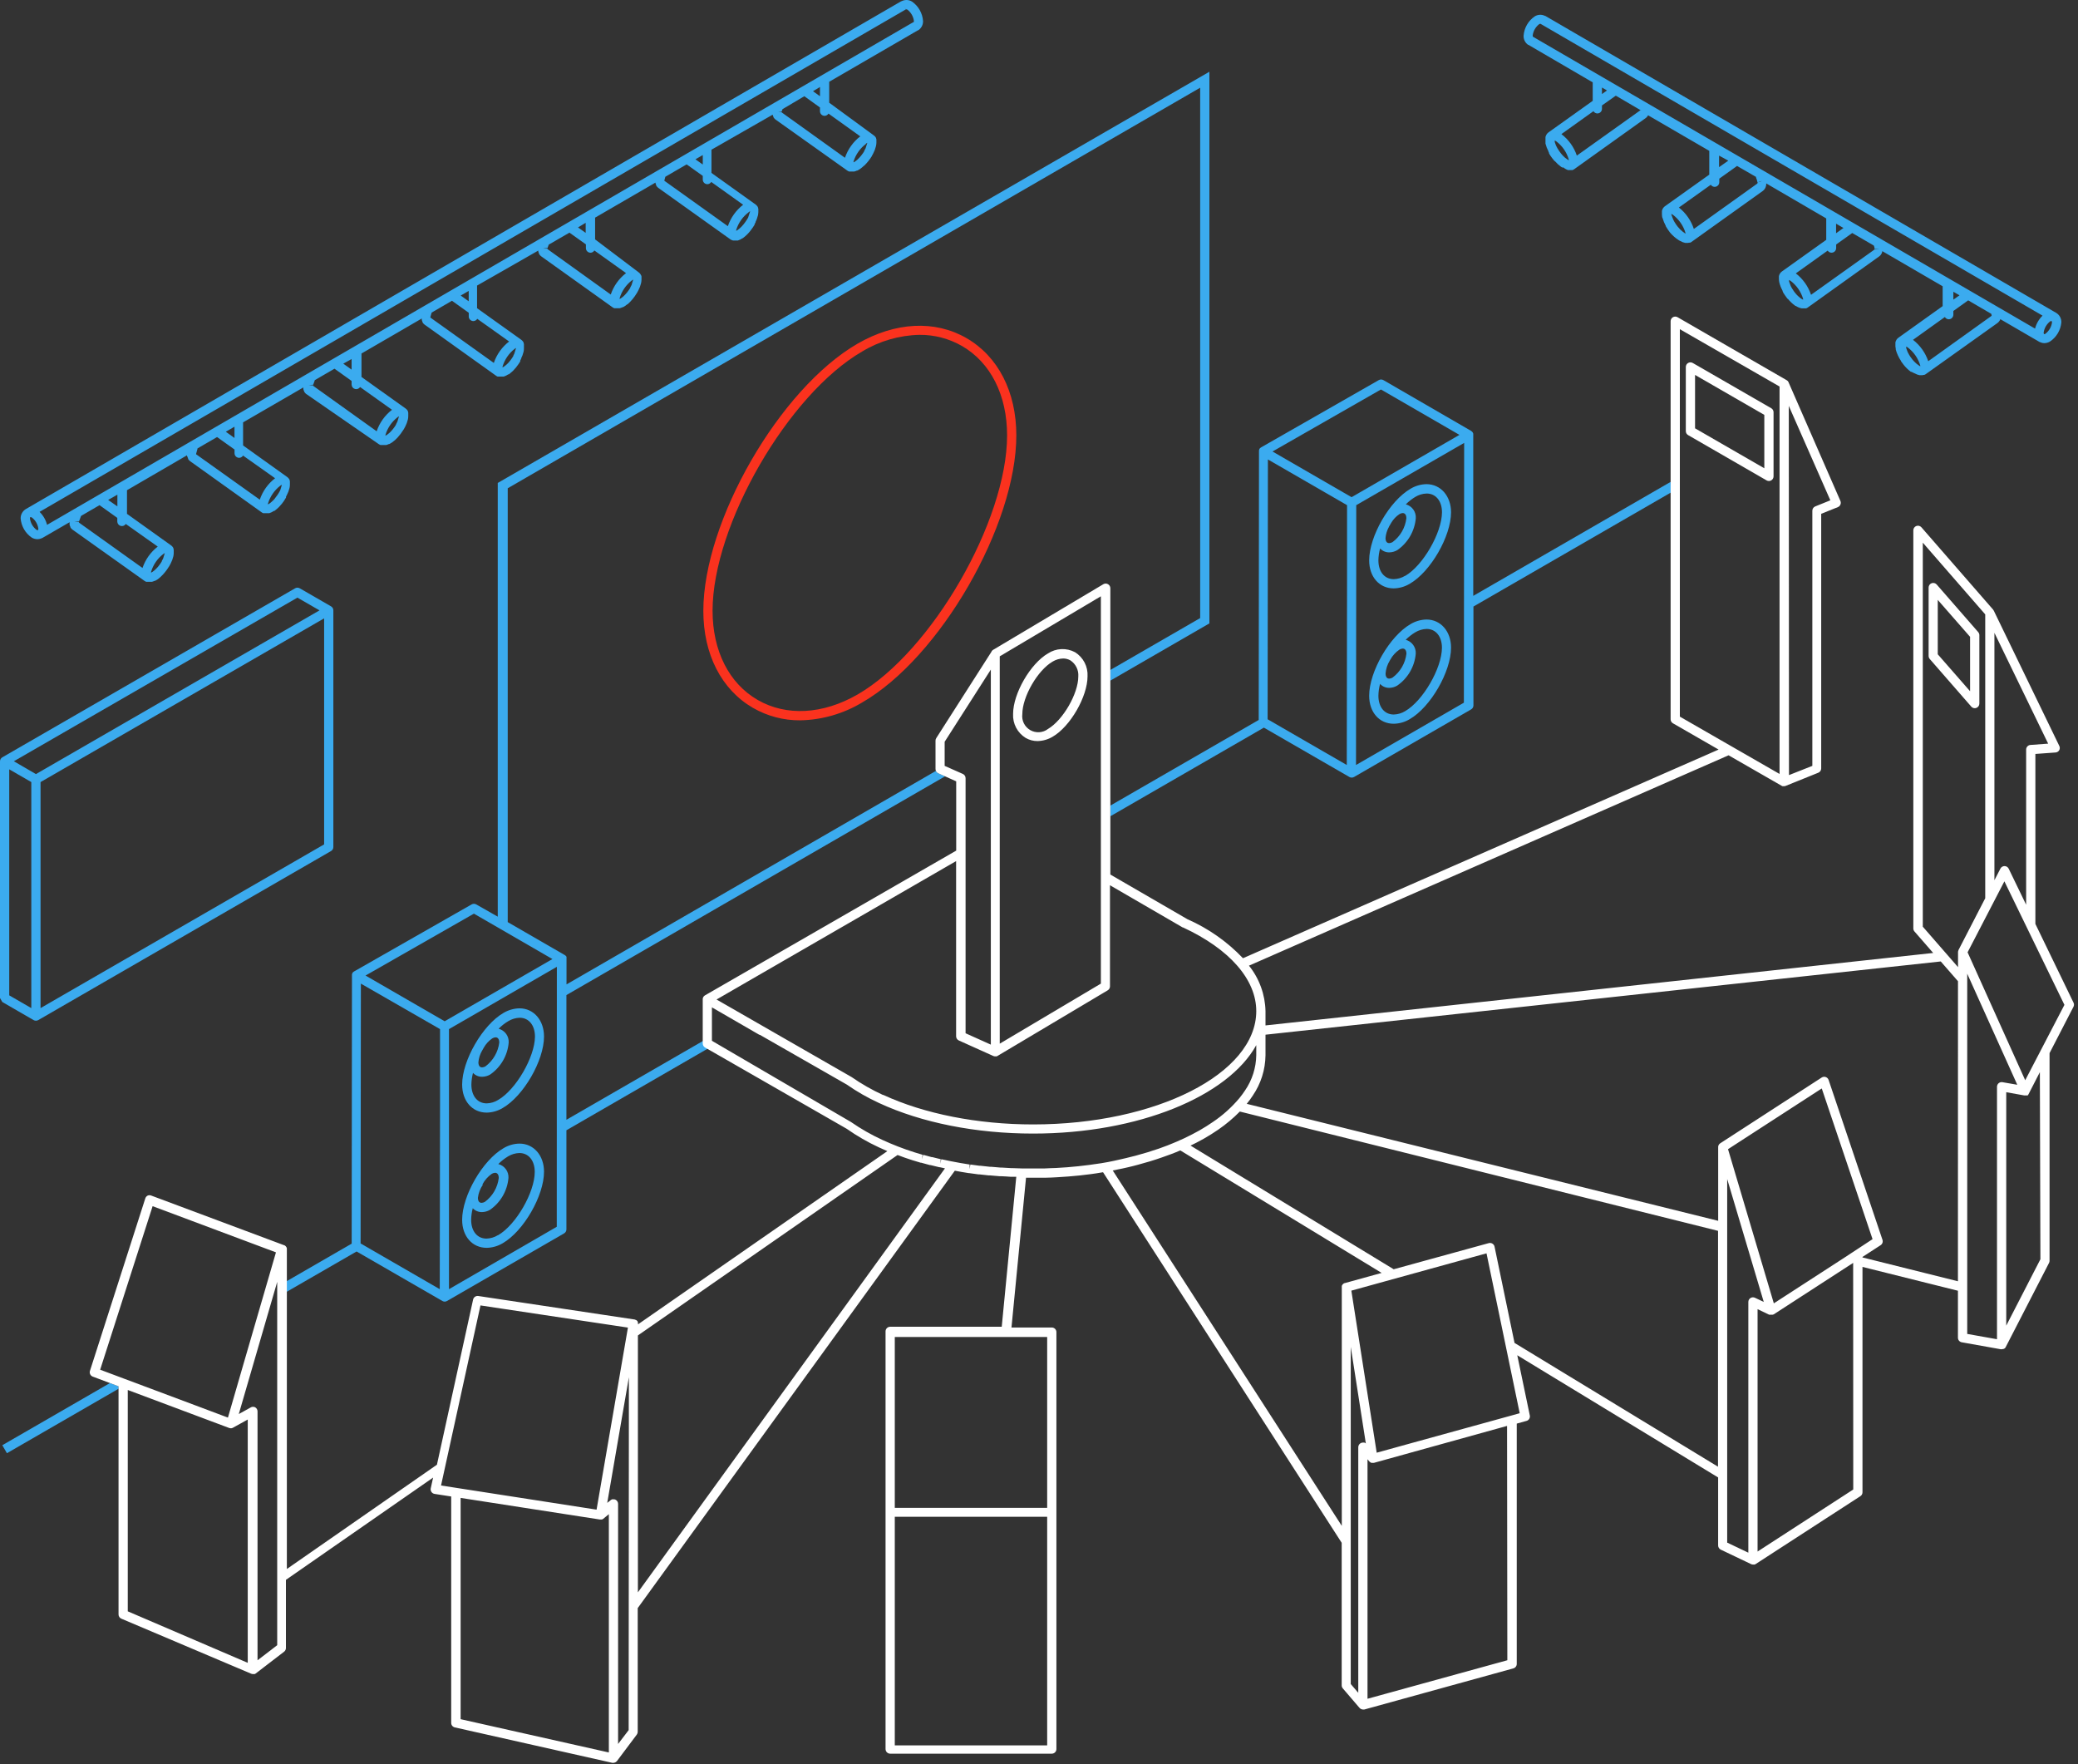 <svg width="450" height="382" viewBox="0 0 450 382" fill="none" xmlns="http://www.w3.org/2000/svg">
<rect x="0" y="0" width="450" height="382" fill="#333333" stroke="none"/>
<path d="M173.27 155.974C169.692 155.998 166.171 155.069 163.07 153.284C156.23 149.334 152.31 141.664 152.31 132.284C152.31 112.814 168.85 84.154 185.71 74.414C193.87 69.704 202.46 69.264 209.3 73.214C216.14 77.164 220.09 84.834 220.09 94.264C220.09 113.744 203.56 142.394 186.71 152.104C182.647 154.55 178.012 155.885 173.27 155.974ZM199.13 72.504C194.749 72.596 190.47 73.837 186.72 76.104C170.66 85.374 154.31 113.714 154.31 132.244C154.31 140.934 157.87 147.974 164.07 151.554C170.27 155.134 178.18 154.714 185.72 150.374C201.72 141.124 218.09 112.814 218.09 94.264C218.09 85.554 214.52 78.494 208.3 74.904C205.508 73.31 202.345 72.482 199.13 72.504Z" fill="#FA321E"/>
<path d="M197.5 0.344C197.162 0.134 196.774 0.015 196.376 0.001C195.977 -0.013 195.582 0.078 195.23 0.264H195.17L5.57 110.244C5.229 110.454 4.949 110.748 4.756 111.099C4.563 111.449 4.464 111.844 4.47 112.244C4.536 113.075 4.787 113.88 5.204 114.602C5.621 115.323 6.193 115.942 6.88 116.414C7.26 116.635 7.691 116.753 8.13 116.754C8.405 116.749 8.677 116.691 8.93 116.584C9.018 116.563 9.102 116.529 9.18 116.484L15.07 113.074C15.065 113.121 15.065 113.168 15.07 113.214C15.065 113.281 15.065 113.348 15.07 113.414V113.634C15.096 113.737 15.129 113.837 15.17 113.934L15.24 114.074C15.242 114.104 15.242 114.134 15.24 114.164L15.32 114.294C15.423 114.445 15.552 114.577 15.7 114.684L31.37 125.834C31.459 125.889 31.553 125.936 31.65 125.974H31.71H31.8H31.99C32.04 125.974 32.08 125.974 32.06 125.974H32.21H32.57H32.77H32.85H32.92C33.109 125.925 33.293 125.858 33.47 125.774H33.56C33.782 125.667 33.996 125.543 34.2 125.404C34.559 125.13 34.894 124.826 35.2 124.494C35.217 124.472 35.238 124.452 35.26 124.434C35.748 123.914 36.18 123.344 36.55 122.734L36.61 122.654L36.69 122.524C36.898 122.165 37.079 121.791 37.23 121.404L37.29 121.274C37.389 121.006 37.472 120.732 37.54 120.454C37.594 120.215 37.62 119.97 37.62 119.724V119.454C37.625 119.408 37.625 119.361 37.62 119.314V119.094C37.625 119.064 37.625 119.034 37.62 119.004C37.604 118.929 37.581 118.855 37.55 118.784V118.684C37.479 118.542 37.388 118.411 37.28 118.294C37.224 118.23 37.16 118.173 37.09 118.124L27.5 111.264V106.144L40.5 98.584C40.5 98.654 40.5 98.724 40.5 98.794L40.57 98.834C40.597 98.936 40.631 99.036 40.67 99.134L40.73 99.264V99.354L40.81 99.494C40.916 99.64 41.044 99.768 41.19 99.874L56.73 110.984C56.815 111.041 56.905 111.088 57 111.124H57.07C57.103 111.13 57.137 111.13 57.17 111.124H57.33H57.42H57.57H57.85H58H58.15H58.31C58.665 111.01 59.002 110.845 59.31 110.634H59.37H59.43L59.5 110.574C59.74 110.394 59.98 110.184 60.22 109.964L60.33 109.864C60.364 109.825 60.401 109.788 60.44 109.754C60.879 109.302 61.274 108.81 61.62 108.284V108.234C61.638 108.197 61.661 108.163 61.69 108.134L61.87 107.854L61.94 107.744V107.644V107.534L62.01 107.404L62.09 107.254L62.16 107.104L62.33 106.724L62.45 106.464C62.549 106.199 62.632 105.929 62.7 105.654C62.753 105.415 62.78 105.17 62.78 104.924V104.644C62.785 104.598 62.785 104.551 62.78 104.504C62.78 104.504 62.78 104.414 62.78 104.374V104.284C62.783 104.261 62.783 104.237 62.78 104.214C62.761 104.133 62.738 104.053 62.71 103.974C62.708 103.948 62.708 103.921 62.71 103.894C62.635 103.749 62.54 103.615 62.43 103.494C62.369 103.428 62.302 103.368 62.23 103.314L52.64 96.454V91.454L65.69 83.894C65.69 83.944 65.69 83.994 65.69 84.044V84.264C65.716 84.367 65.749 84.467 65.79 84.564L65.86 84.704V84.794L65.95 84.924C66.047 85.077 66.172 85.21 66.32 85.314L82.09 96.214C82.18 96.273 82.278 96.32 82.38 96.354H82.44H82.54H82.72C82.72 96.354 82.81 96.354 82.79 96.354H82.96H83.19H83.39H83.57H83.64C83.829 96.305 84.013 96.238 84.19 96.154H84.28C84.504 96.051 84.719 95.927 84.92 95.784C85.335 95.493 85.717 95.157 86.06 94.784L86.13 94.704C86.58 94.21 86.982 93.675 87.33 93.104L87.39 93.024L87.47 92.894C87.681 92.535 87.865 92.161 88.02 91.774L88.08 91.644C88.18 91.376 88.264 91.102 88.33 90.824C88.384 90.585 88.41 90.34 88.41 90.094V89.824C88.41 89.824 88.41 89.724 88.41 89.684V89.464C88.412 89.431 88.412 89.397 88.41 89.364C88.397 89.292 88.377 89.222 88.35 89.154V89.064C88.281 88.918 88.19 88.783 88.08 88.664C88.018 88.599 87.951 88.539 87.88 88.484L78.28 81.624V76.544L91.34 68.964C91.336 68.987 91.336 69.011 91.34 69.034V69.254C91.358 69.357 91.388 69.458 91.43 69.554L91.49 69.684C91.489 69.714 91.489 69.744 91.49 69.774L91.58 69.914C91.68 70.062 91.805 70.191 91.95 70.294L107.49 81.404C107.574 81.461 107.665 81.508 107.76 81.544H107.83C107.863 81.55 107.897 81.55 107.93 81.544H108.09H108.18H108.33H108.62H108.77H108.91H109.08C109.435 81.43 109.772 81.265 110.08 81.054H110.14H110.2L110.28 80.994C110.52 80.809 110.75 80.612 110.97 80.404L111.08 80.304C111.104 80.275 111.131 80.248 111.16 80.224C111.586 79.787 111.971 79.312 112.31 78.804L112.39 78.674L112.46 78.564L112.53 78.464L112.59 78.364L112.66 78.254V78.164C112.662 78.128 112.662 78.091 112.66 78.054L112.73 77.924C112.761 77.876 112.787 77.826 112.81 77.774C112.81 77.774 112.81 77.694 112.88 77.644V77.544C112.911 77.483 112.938 77.419 112.96 77.354L113.13 76.984C113.229 76.719 113.312 76.449 113.38 76.174C113.433 75.934 113.46 75.69 113.46 75.444V74.934C113.46 74.934 113.46 74.834 113.46 74.794C113.46 74.794 113.46 74.704 113.46 74.664V74.574V74.504C113.441 74.423 113.418 74.343 113.39 74.264C113.39 74.264 113.39 74.184 113.39 74.174C113.318 74.027 113.224 73.892 113.11 73.774L112.91 73.594L103.31 66.734V61.834L116.57 54.254V54.444C116.588 54.547 116.618 54.648 116.66 54.744L116.73 54.884C116.732 54.914 116.732 54.944 116.73 54.974L116.82 55.104C116.92 55.255 117.045 55.387 117.19 55.494L132.74 66.604C132.831 66.663 132.928 66.71 133.03 66.744H133.09H133.19H133.37H133.84H134.04H134.12H134.19C134.383 66.695 134.57 66.628 134.75 66.544H134.84C135.057 66.443 135.264 66.322 135.46 66.184C135.581 66.097 135.698 66.004 135.81 65.904H135.89C136.677 65.209 137.352 64.396 137.89 63.494L137.97 63.364C138.181 63.005 138.365 62.631 138.52 62.244L138.58 62.114C138.679 61.846 138.762 61.572 138.83 61.294C138.882 61.054 138.912 60.81 138.92 60.564C138.925 60.504 138.925 60.444 138.92 60.384V60.324C138.92 60.324 138.92 60.234 138.92 60.194V59.974C138.92 59.974 138.92 59.894 138.92 59.854C138.906 59.789 138.886 59.725 138.86 59.664L138.81 59.574C138.741 59.428 138.65 59.293 138.54 59.174L138.34 58.994L128.87 51.834V47.124L141.95 39.534V39.644C141.968 39.747 141.998 39.848 142.04 39.944L142.1 40.074V40.164L142.19 40.304C142.292 40.45 142.417 40.578 142.56 40.684L158.18 51.834C158.31 51.92 158.451 51.988 158.6 52.034L158.79 52.084H158.9H159.03H159.32H159.47H159.62H159.78C160.135 51.97 160.472 51.805 160.78 51.594H160.84L160.9 51.544C161.501 51.094 162.039 50.566 162.5 49.974C162.66 49.774 162.81 49.564 162.96 49.344L163.01 49.284L163.09 49.154L163.16 49.044L163.22 48.954L163.29 48.844L163.36 48.734L163.41 48.644C163.412 48.608 163.412 48.571 163.41 48.534L163.48 48.404C163.511 48.356 163.537 48.306 163.56 48.254C163.589 48.214 163.613 48.171 163.63 48.124V48.024L163.72 47.834L163.88 47.464C163.979 47.199 164.062 46.929 164.13 46.654C164.181 46.414 164.211 46.17 164.22 45.924V45.874C164.22 45.814 164.22 45.754 164.22 45.704V45.644C164.215 45.598 164.215 45.551 164.22 45.504C164.22 45.504 164.22 45.414 164.22 45.374V45.284C164.214 45.261 164.214 45.237 164.22 45.214L164.14 44.974C164.143 44.944 164.143 44.914 164.14 44.884C164.068 44.737 163.974 44.602 163.86 44.484C163.798 44.419 163.732 44.359 163.66 44.304L154.07 37.444V32.414L167.32 24.834C167.338 24.937 167.368 25.038 167.41 25.134L167.48 25.274C167.48 25.274 167.53 25.364 167.48 25.364L167.57 25.494C167.67 25.645 167.795 25.777 167.94 25.884L183.57 36.994C183.662 37.051 183.759 37.098 183.86 37.134H183.92H184.01H184.2H184.66H184.86H184.95H185.01C185.203 37.085 185.39 37.018 185.57 36.934H185.66C185.876 36.827 186.083 36.703 186.28 36.564C186.572 36.358 186.846 36.127 187.1 35.874H187.16L187.21 35.814C187.816 35.212 188.349 34.54 188.8 33.814V33.764L188.86 33.674C189.063 33.321 189.24 32.953 189.39 32.574L189.45 32.444C189.549 32.176 189.632 31.902 189.7 31.624C189.752 31.384 189.782 31.14 189.79 30.894C189.795 30.834 189.795 30.774 189.79 30.714V30.654C189.785 30.611 189.785 30.567 189.79 30.524V30.304C189.79 30.304 189.79 30.224 189.79 30.184C189.776 30.119 189.756 30.055 189.73 29.994C189.73 29.994 189.73 29.914 189.73 29.904C189.655 29.759 189.56 29.625 189.45 29.504C189.385 29.439 189.315 29.378 189.24 29.324L179.57 22.244V17.704L198.77 6.564H198.84C199.172 6.349 199.442 6.052 199.626 5.701C199.81 5.351 199.901 4.96 199.89 4.564C199.833 3.727 199.589 2.913 199.176 2.182C198.762 1.452 198.189 0.824 197.5 0.344ZM6.49 112.284C6.49 112.104 6.49 112.004 6.59 111.974H6.65C6.739 111.979 6.825 112.006 6.9 112.054C7.285 112.348 7.607 112.714 7.849 113.133C8.091 113.552 8.248 114.015 8.31 114.494C8.31 114.664 8.26 114.774 8.21 114.794C8.16 114.814 8.05 114.794 7.9 114.724C7.127 114.129 6.62 113.252 6.49 112.284ZM35.37 119.954C35.472 119.88 35.579 119.813 35.69 119.754L35.33 120.924C35.24 121.104 35.15 121.284 35.04 121.474V121.554C34.95 121.714 34.85 121.864 34.75 122.014L34.34 122.574L34 122.964L33.91 123.054L33.52 123.434L33.44 123.504C33.325 123.604 33.205 123.697 33.08 123.784C32.966 123.867 32.846 123.94 32.72 124.004C32.72 123.944 32.72 123.884 32.72 123.804C33.178 122.275 34.105 120.928 35.37 119.954ZM34.16 118.354C32.63 119.54 31.482 121.151 30.86 122.984L17.11 113.164V113.054L16.11 112.994L17.11 112.914L17.55 111.714L21.55 109.384L25.4 112.134V112.944C25.407 113.157 25.482 113.363 25.613 113.53C25.745 113.698 25.927 113.819 26.132 113.876C26.338 113.933 26.556 113.923 26.755 113.847C26.955 113.771 27.125 113.633 27.24 113.454L34.16 118.354ZM25.42 109.644L23.42 108.254L25.42 107.114V109.644ZM60.73 105.144C60.83 105.071 60.937 105.007 61.05 104.954L60.7 106.124L60.45 106.594L60.39 106.694C60.29 106.864 60.18 107.024 60.07 107.194L59.77 107.594L59.69 107.714L59.57 107.834V107.884L59.31 108.184L59.22 108.284C59.037 108.471 58.843 108.648 58.64 108.814L58.33 109.044L58.17 109.144L58.03 109.214C58.03 109.154 58.03 109.104 58.03 109.034C58.499 107.486 59.444 106.125 60.73 105.144ZM59.57 103.554C58.031 104.738 56.879 106.353 56.26 108.194L42.47 98.364V98.254L42.78 97.134H42.7L47.01 94.634L50.79 97.334V98.134C50.79 98.399 50.895 98.654 51.083 98.841C51.27 99.029 51.525 99.134 51.79 99.134C51.96 99.131 52.127 99.084 52.274 98.998C52.421 98.912 52.543 98.791 52.63 98.644L59.57 103.554ZM50.78 94.834L48.9 93.484L50.78 92.394V94.834ZM86.09 90.334L86.41 90.134L86.05 91.314C85.97 91.494 85.87 91.674 85.77 91.854V91.934C85.68 92.094 85.58 92.244 85.48 92.394L85.06 92.954C84.941 93.104 84.814 93.248 84.68 93.384L84.34 93.724L84.01 93.994L83.84 94.124C83.726 94.207 83.606 94.28 83.48 94.344C83.48 94.284 83.48 94.224 83.48 94.144C83.936 92.638 84.848 91.31 86.09 90.344V90.334ZM84.89 88.734C83.348 89.922 82.193 91.54 81.57 93.384L67.83 83.554V83.444L66.83 83.384L67.83 83.304L68.18 82.304L72.44 79.834L76.14 82.484V83.294C76.147 83.507 76.222 83.713 76.353 83.88C76.485 84.048 76.667 84.169 76.872 84.226C77.078 84.283 77.296 84.273 77.495 84.197C77.695 84.121 77.865 83.983 77.98 83.804L84.89 88.734ZM76.14 80.034L74.34 78.744L76.14 77.744V80.034ZM111.45 75.534L111.76 75.344L111.36 76.624C111.3 76.744 111.24 76.864 111.17 76.984V77.084C111.07 77.254 110.96 77.414 110.85 77.584L110.56 77.984L110.47 78.104L110.35 78.214V78.264C110.25 78.374 110.16 78.484 110.06 78.584C109.868 78.79 109.661 78.981 109.44 79.154L109.13 79.384L108.97 79.484L108.83 79.554C108.826 79.494 108.826 79.434 108.83 79.374C109.282 77.853 110.198 76.51 111.45 75.534ZM110.25 73.944C108.714 75.131 107.562 76.745 106.94 78.584L93.19 68.754V68.684L93.47 67.684L97.88 65.124L101.51 67.724V68.524C101.51 68.789 101.615 69.044 101.803 69.231C101.99 69.419 102.245 69.524 102.51 69.524C102.68 69.521 102.847 69.474 102.994 69.388C103.141 69.302 103.263 69.181 103.35 69.034L110.25 73.944ZM101.5 65.234L99.77 63.994L101.5 62.994V65.234ZM136.81 60.734L137.13 60.534L136.77 61.714C136.69 61.888 136.6 62.057 136.5 62.224C136.503 62.251 136.503 62.278 136.5 62.304C136.41 62.464 136.31 62.614 136.21 62.764L135.79 63.324C135.665 63.484 135.531 63.638 135.39 63.784C135.263 63.924 135.133 64.054 135 64.174L134.91 64.244C134.795 64.344 134.675 64.437 134.55 64.524C134.436 64.607 134.316 64.68 134.19 64.744C134.19 64.744 134.19 64.624 134.19 64.544C134.646 63.033 135.562 61.701 136.81 60.734ZM135.57 59.134C134.034 60.321 132.882 61.935 132.26 63.774L118.57 53.944V53.834L117.57 53.774L118.57 53.694L118.83 52.974L123.32 50.374L126.88 52.914V53.724C126.88 53.989 126.985 54.244 127.173 54.431C127.36 54.619 127.615 54.724 127.88 54.724C128.048 54.719 128.213 54.672 128.358 54.586C128.503 54.5 128.624 54.379 128.71 54.234L135.57 59.134ZM126.83 50.424L125.17 49.244L126.83 48.244V50.424ZM162.13 45.924L162.45 45.734L162.04 47.014C162.04 47.134 161.92 47.244 161.86 47.364L161.79 47.484C161.69 47.644 161.59 47.804 161.48 47.964L161.04 48.554C160.91 48.714 160.77 48.874 160.63 49.024C160.446 49.217 160.249 49.398 160.04 49.564L159.72 49.814L159.43 49.984C159.426 49.918 159.426 49.851 159.43 49.784C159.91 48.239 160.87 46.887 162.17 45.924H162.13ZM160.93 44.334C159.394 45.521 158.242 47.135 157.62 48.974L143.87 39.144V39.074L144.08 38.274L148.7 35.594L152.19 38.084V38.884C152.19 39.149 152.295 39.404 152.483 39.591C152.67 39.779 152.925 39.884 153.19 39.884C153.358 39.879 153.523 39.831 153.668 39.746C153.813 39.66 153.934 39.539 154.02 39.394L160.93 44.334ZM152.19 35.624L150.6 34.494L152.19 33.574V35.624ZM187.49 31.124C187.595 31.05 187.705 30.983 187.82 30.924L187.45 32.104C187.36 32.284 187.27 32.464 187.16 32.644C187.163 32.671 187.163 32.698 187.16 32.724C187.07 32.884 186.97 33.034 186.87 33.184L186.45 33.744C186.335 33.891 186.211 34.031 186.08 34.164C185.944 34.315 185.801 34.459 185.65 34.594L185.56 34.664C185.445 34.764 185.325 34.857 185.2 34.944C185.086 35.027 184.966 35.1 184.84 35.164C184.84 35.164 184.84 35.044 184.84 34.964C185.32 33.427 186.276 32.083 187.57 31.124H187.49ZM186.29 29.524C184.754 30.711 183.602 32.325 182.98 34.164L169.27 24.334V24.224L168.48 24.174H168.54L169.28 24.114L169.46 23.634L174.18 20.834L177.57 23.274V24.084C177.57 24.349 177.675 24.604 177.863 24.791C178.05 24.979 178.305 25.084 178.57 25.084C178.74 25.081 178.907 25.034 179.054 24.948C179.201 24.863 179.323 24.741 179.41 24.594L186.29 29.524ZM177.57 20.834L176.06 19.754L177.57 18.834V20.834ZM197.81 4.834H197.72L10.19 113.644C9.918 112.577 9.358 111.604 8.57 110.834L196.18 2.024L195.67 1.154L196.19 2.014C196.19 2.014 196.35 2.014 196.5 2.084C197.271 2.677 197.778 3.55 197.91 4.514C197.91 4.694 197.86 4.834 197.81 4.834Z" fill="#3BABEF"/>
<path d="M71.69 131.294L64.91 127.384C64.758 127.296 64.585 127.25 64.41 127.25C64.234 127.25 64.062 127.296 63.91 127.384L0.5 163.984C0.347 164.072 0.221 164.199 0.133 164.352C0.045 164.505 -0.001 164.678 7.88289e-06 164.854V216.104L0.5 216.964L7.28 220.884C7.432 220.971 7.605 221.015 7.78 221.014C7.955 221.015 8.128 220.971 8.28 220.884L71.69 184.274C71.841 184.187 71.967 184.062 72.055 183.911C72.142 183.76 72.189 183.589 72.19 183.414V132.164C72.191 131.988 72.145 131.815 72.057 131.662C71.969 131.509 71.843 131.382 71.69 131.294ZM64.41 129.404L69.19 132.164L7.78 167.614L3 164.834L64.41 129.404ZM2 166.584L6.78 169.344V218.284L2 215.524V166.584ZM8.78 218.284V169.344L70.19 133.894V182.834L8.78 218.284Z" fill="#3BABEF"/>
<path d="M445.29 67.754L334.64 3.444H334.58C334.229 3.268 333.838 3.186 333.446 3.205C333.053 3.224 332.672 3.345 332.34 3.554C331.653 4.025 331.08 4.644 330.665 5.366C330.249 6.088 330.002 6.894 329.94 7.724C329.922 8.115 330.004 8.505 330.179 8.855C330.354 9.205 330.616 9.504 330.94 9.724H331.01L344.91 17.834V21.834L335.32 28.674C335.245 28.729 335.175 28.789 335.11 28.854C334.968 29.011 334.853 29.19 334.77 29.384C334.73 29.477 334.699 29.575 334.68 29.674V29.874C334.68 29.924 334.68 29.974 334.68 30.024V30.384C334.675 30.458 334.675 30.531 334.68 30.604V30.834C334.68 30.924 334.68 30.994 334.68 31.094C334.827 31.674 335.042 32.235 335.32 32.764V32.834C335.347 32.879 335.371 32.926 335.39 32.974C335.419 33.014 335.443 33.058 335.46 33.104V33.184C335.463 33.204 335.463 33.224 335.46 33.244L335.77 33.744C335.799 33.779 335.826 33.816 335.85 33.854C336.043 34.14 336.254 34.414 336.48 34.674L336.57 34.794L336.66 34.884H336.71C337.108 35.344 337.558 35.757 338.05 36.114L338.29 36.264H338.34H338.57C338.865 36.514 339.204 36.708 339.57 36.834H339.87H340.11H340.21H340.41H340.53L340.64 36.774L340.86 36.664L356.4 25.554C356.545 25.451 356.67 25.322 356.77 25.174L356.83 25.084L356.88 25.004V24.954L370.15 32.664V37.814L360.55 44.654C360.475 44.709 360.405 44.769 360.34 44.834C360.191 44.987 360.072 45.167 359.99 45.364C359.952 45.459 359.922 45.555 359.9 45.654V45.844C359.895 45.894 359.895 45.944 359.9 45.994V46.224V46.384V46.444C359.895 46.464 359.895 46.485 359.9 46.504L359.95 47.014L360.05 47.254C360.209 47.822 360.434 48.369 360.72 48.884V48.954L360.78 49.064C361.022 49.471 361.286 49.865 361.57 50.244L361.64 50.344C362.195 50.998 362.846 51.565 363.57 52.024L363.82 52.174H363.87C364.196 52.375 364.555 52.517 364.93 52.594H365.19H365.57L365.77 52.544H365.9C365.933 52.55 365.967 52.55 366 52.544C366.078 52.512 366.155 52.475 366.23 52.434L381.77 41.324C381.939 41.196 382.081 41.036 382.19 40.854L382.25 40.764L382.34 40.574C382.38 40.481 382.411 40.384 382.43 40.284L382.48 40.044C382.485 39.981 382.485 39.918 382.48 39.854C382.486 39.808 382.486 39.761 382.48 39.714L395.48 47.294V51.934L385.89 58.774C385.634 58.958 385.436 59.212 385.32 59.504C385.281 59.595 385.251 59.688 385.23 59.784V59.984C385.225 60.031 385.225 60.078 385.23 60.124V60.424C385.239 60.659 385.266 60.893 385.31 61.124C385.46 61.75 385.695 62.353 386.01 62.914V62.994L386.07 63.124C386.07 63.124 386.07 63.194 386.12 63.224V63.284C386.345 63.657 386.588 64.017 386.85 64.364L386.93 64.474L387 64.564L387.07 64.654L387.15 64.744H387.2C387.642 65.282 388.149 65.762 388.71 66.174L388.87 66.264H388.93C389.294 66.506 389.702 66.676 390.13 66.764H390.38H390.75H390.96H391.07H391.14L391.41 66.634L406.95 55.514C407.096 55.408 407.224 55.28 407.33 55.134L407.38 55.044L407.43 54.964L407.52 54.774C407.559 54.684 407.589 54.59 407.61 54.494V54.374L420.69 61.984V66.284L411.1 73.134C411.025 73.189 410.955 73.249 410.89 73.314C410.743 73.467 410.628 73.647 410.55 73.844C410.514 73.939 410.484 74.036 410.46 74.134V74.334C410.455 74.381 410.455 74.428 410.46 74.474V74.834V74.994C410.474 75.189 410.501 75.383 410.54 75.574V75.654V75.714C410.785 76.575 411.163 77.391 411.66 78.134V78.184C411.677 78.225 411.701 78.262 411.73 78.294L411.84 78.444L412.2 78.934L412.26 79.014C412.709 79.573 413.227 80.074 413.8 80.504H413.86H413.93L414.57 80.834H414.62C414.949 81.034 415.312 81.173 415.69 81.244H415.94H416.31L416.52 81.184C416.556 81.19 416.594 81.19 416.63 81.184H416.7C416.795 81.151 416.885 81.108 416.97 81.054L432.57 69.934C432.74 69.808 432.885 69.652 433 69.474C433.013 69.442 433.03 69.412 433.05 69.384L433.15 69.184C433.15 69.184 433.15 69.124 433.15 69.094L441.63 74.024C441.707 74.072 441.791 74.106 441.88 74.124C442.131 74.239 442.404 74.3 442.68 74.304C443.12 74.299 443.551 74.178 443.93 73.954C444.621 73.494 445.2 72.885 445.625 72.172C446.051 71.46 446.312 70.661 446.39 69.834C446.411 69.421 446.32 69.009 446.126 68.643C445.933 68.277 445.644 67.97 445.29 67.754ZM332 7.974C331.95 7.974 331.91 7.844 331.91 7.674C332.035 6.708 332.539 5.83 333.31 5.234C333.354 5.202 333.404 5.178 333.458 5.166C333.511 5.154 333.566 5.154 333.62 5.164L442.32 68.344C441.532 69.115 440.972 70.087 440.7 71.154L332.09 8.024L332 7.974ZM348 19.584L346.91 20.364V18.954L348 19.584ZM339.51 34.584L338.86 34.104C338.561 33.833 338.283 33.539 338.03 33.224L337.89 33.034L337.61 32.644L337.33 32.204L337.27 32.114C337.17 31.934 337.08 31.764 337 31.594L336.92 31.414L336.69 30.764C336.69 30.714 336.69 30.654 336.69 30.604C336.69 30.554 336.69 30.464 336.69 30.404C336.816 30.468 336.936 30.542 337.05 30.624C338.329 31.601 339.265 32.96 339.72 34.504C339.72 34.574 339.72 34.644 339.72 34.694L339.51 34.584ZM338.16 29.014L345.07 24.074C345.157 24.221 345.279 24.343 345.426 24.428C345.573 24.514 345.74 24.561 345.91 24.564C346.175 24.564 346.43 24.459 346.617 24.271C346.805 24.084 346.91 23.83 346.91 23.564V22.834L349.91 20.714L355.24 23.834H355.29L341.47 33.694C340.854 31.855 339.701 30.242 338.16 29.064V29.014ZM355.27 23.844L355.32 23.794L355.41 23.844H355.27ZM374.27 34.784L372.27 36.194V33.694L374.27 34.784ZM364.87 50.504L364.35 50.124C363.983 49.826 363.648 49.491 363.35 49.124L363.19 48.914L362.95 48.584C362.84 48.424 362.73 48.254 362.63 48.084L362.58 48.004C362.49 47.834 362.4 47.664 362.32 47.494L361.95 46.494C361.95 46.428 361.95 46.368 361.95 46.314C362.076 46.378 362.196 46.452 362.31 46.534C363.589 47.509 364.528 48.864 364.99 50.404C364.99 50.484 364.99 50.544 364.99 50.604L364.87 50.504ZM380.57 39.734L366.81 49.574C366.21 47.742 365.083 46.128 363.57 44.934L370.48 40.004C370.596 40.184 370.767 40.322 370.967 40.398C371.167 40.473 371.386 40.483 371.592 40.425C371.798 40.366 371.98 40.243 372.111 40.074C372.242 39.905 372.315 39.698 372.32 39.484V38.684L376.17 35.934L380.23 38.284L380.34 38.344L380.25 38.394L380.48 38.994L380.53 39.294L380.63 39.484L380.57 39.734ZM380.69 39.484L381.11 39.274L381.52 39.204L380.69 39.484ZM399.21 49.364L397.61 50.504V48.434L399.21 49.364ZM390.01 64.644C389.971 64.617 389.934 64.587 389.9 64.554L389.47 64.194C389.368 64.106 389.272 64.013 389.18 63.914L389.1 63.834L388.74 63.414L388.53 63.144L388.4 62.954C388.387 62.925 388.37 62.899 388.35 62.874L388.01 62.344C387.932 62.219 387.862 62.088 387.8 61.954L387.43 60.954C387.43 60.954 387.43 60.854 387.43 60.814C387.43 60.774 387.43 60.664 387.43 60.614C387.556 60.678 387.676 60.752 387.79 60.834C389.069 61.809 390.007 63.164 390.47 64.704C390.47 64.784 390.47 64.844 390.47 64.904C390.315 64.832 390.168 64.745 390.03 64.644H390.01ZM406.01 54.024L406.1 53.934H407L406.01 54.024ZM405.9 53.474L405.96 53.934L406.96 53.874L406.07 53.934L392.19 63.834C391.572 61.996 390.424 60.382 388.89 59.194L395.79 54.264C395.906 54.444 396.077 54.582 396.277 54.658C396.477 54.733 396.696 54.743 396.902 54.684C397.108 54.626 397.29 54.504 397.421 54.334C397.552 54.165 397.625 53.958 397.63 53.744V52.944L401.11 50.454L405.76 53.154L405.9 53.474ZM424.34 63.944L423.01 64.884V63.174L424.34 63.944ZM415.57 79.154L415.05 78.774C414.857 78.612 414.673 78.438 414.5 78.254L414.13 77.834L413.83 77.424L413.78 77.364L413.72 77.274C413.62 77.134 413.53 76.984 413.44 76.844C413.322 76.651 413.215 76.45 413.12 76.244L412.8 75.384C412.8 75.384 412.8 75.284 412.8 75.234C412.8 75.184 412.8 75.094 412.8 75.034C412.926 75.098 413.046 75.172 413.16 75.254C414.44 76.233 415.378 77.591 415.84 79.134C415.84 79.204 415.84 79.274 415.84 79.324L415.57 79.154ZM431.29 68.274V68.384L417.57 78.214C416.951 76.379 415.803 74.768 414.27 73.584L421.17 68.644C421.257 68.791 421.379 68.913 421.526 68.998C421.673 69.084 421.84 69.131 422.01 69.134C422.275 69.134 422.53 69.029 422.717 68.841C422.905 68.654 423.01 68.4 423.01 68.134V67.334L426.22 65.034L431.22 67.954L431.29 68.274ZM442.96 72.274C442.87 72.337 442.758 72.362 442.65 72.344C442.581 72.257 442.549 72.145 442.56 72.034C442.69 71.07 443.193 70.194 443.96 69.594C444.035 69.547 444.121 69.52 444.21 69.514H444.27C444.309 69.555 444.338 69.605 444.355 69.658C444.372 69.712 444.377 69.769 444.37 69.824C444.242 70.779 443.743 71.645 442.98 72.234L442.96 72.274Z" fill="#3BABEF"/>
<path d="M25.68 300.174L23.81 299.474L0.5 312.934L1.5 314.664L25.68 300.704V300.174Z" fill="#3BABEF"/>
<path d="M112.49 218.334C111.266 218.363 110.071 218.707 109.02 219.334C104.51 221.944 100.08 229.624 100.08 234.834C100.08 238.414 102.27 240.914 105.4 240.914C106.624 240.89 107.821 240.545 108.87 239.914C113.38 237.314 117.81 229.644 117.81 224.434C117.81 220.894 115.57 218.334 112.49 218.334ZM104.36 227.574C104.49 227.324 104.63 227.084 104.77 226.844C105.219 226.047 105.845 225.363 106.6 224.844C106.819 224.704 107.071 224.625 107.33 224.614C107.91 224.614 108.12 225.184 108.12 225.724C107.997 226.746 107.667 227.732 107.151 228.622C106.636 229.512 105.945 230.289 105.12 230.904C104.898 231.035 104.648 231.111 104.39 231.124C103.68 231.124 103.6 230.354 103.6 230.024C103.669 229.161 103.929 228.325 104.36 227.574ZM107.87 238.174C107.126 238.633 106.274 238.888 105.4 238.914C103.4 238.914 102.08 237.314 102.08 234.834C102.096 233.983 102.214 233.137 102.43 232.314C102.685 232.587 102.995 232.803 103.34 232.948C103.685 233.093 104.056 233.163 104.43 233.154C105.039 233.143 105.635 232.975 106.16 232.664C107.293 231.877 108.239 230.849 108.93 229.655C109.621 228.461 110.041 227.129 110.16 225.754C110.2 225.079 110.005 224.411 109.607 223.864C109.21 223.317 108.635 222.924 107.98 222.754C108.602 222.118 109.304 221.567 110.07 221.114C110.812 220.658 111.66 220.402 112.53 220.374C114.53 220.374 115.85 222.014 115.85 224.464C115.81 228.884 111.73 235.954 107.87 238.174Z" fill="#3BABEF"/>
<path d="M112.49 247.624C111.269 247.647 110.075 247.992 109.03 248.624C104.51 251.234 100.08 258.904 100.08 264.124C100.08 267.694 102.27 270.194 105.4 270.194C106.624 270.167 107.819 269.822 108.87 269.194C113.38 266.594 117.81 258.924 117.81 253.704C117.81 250.184 115.57 247.624 112.49 247.624ZM104.49 256.524V256.434C104.969 255.534 105.655 254.759 106.49 254.174C106.709 254.034 106.961 253.955 107.22 253.944C107.8 253.944 108.01 254.514 108.01 255.054C107.889 256.076 107.56 257.063 107.045 257.954C106.529 258.845 105.836 259.621 105.01 260.234C104.788 260.365 104.538 260.441 104.28 260.454C103.57 260.454 103.49 259.694 103.49 259.364C103.614 258.344 103.985 257.369 104.57 256.524H104.49ZM107.82 267.454C107.076 267.913 106.224 268.168 105.35 268.194C103.35 268.194 102.03 266.594 102.03 264.124C102.046 263.277 102.163 262.434 102.38 261.614C102.635 261.888 102.945 262.104 103.29 262.249C103.635 262.394 104.006 262.464 104.38 262.454C104.989 262.443 105.585 262.275 106.11 261.964C107.243 261.177 108.189 260.149 108.88 258.955C109.571 257.761 109.991 256.429 110.11 255.054C110.147 254.377 109.948 253.707 109.547 253.16C109.146 252.613 108.567 252.222 107.91 252.054C108.541 251.415 109.25 250.857 110.02 250.394C110.763 249.941 111.61 249.689 112.48 249.664C114.48 249.664 115.8 251.304 115.8 253.744C115.81 258.164 111.73 265.234 107.87 267.454H107.82Z" fill="#3BABEF"/>
<path d="M107.79 104.574V198.484L103.13 195.834C102.978 195.746 102.806 195.7 102.63 195.7C102.454 195.7 102.282 195.746 102.13 195.834L76.65 210.364L76.56 210.434L76.44 210.524L76.37 210.614C76.338 210.652 76.308 210.692 76.28 210.734C76.274 210.767 76.274 210.801 76.28 210.834L76.22 210.964C76.22 211.014 76.22 211.074 76.22 211.124C76.22 211.174 76.22 211.194 76.22 211.224L76.16 269.284L62.05 277.434V279.734L77.22 270.984L95.8 281.704C95.951 281.794 96.124 281.842 96.3 281.844C96.476 281.842 96.649 281.794 96.8 281.704L122.16 267.064C122.311 266.977 122.437 266.852 122.525 266.701C122.612 266.55 122.659 266.379 122.66 266.204V244.734L154.21 226.514L153.21 225.934V224.834L122.66 242.464V215.464L204.66 168.094L203.17 167.424C202.952 167.322 202.778 167.144 202.68 166.924L122.68 213.154V207.674C122.68 207.624 122.68 207.584 122.68 207.544C122.68 207.504 122.68 207.454 122.68 207.414C122.684 207.374 122.684 207.334 122.68 207.294C122.684 207.254 122.684 207.214 122.68 207.174L122.58 207.034L122.52 206.964C122.456 206.903 122.386 206.849 122.31 206.804L109.95 199.664V105.724L259.9 18.994V133.834L240.4 145.094V147.404L261.9 134.984V15.534L107.79 104.574ZM102.63 197.834L119.63 207.664L96.29 221.134L79.16 211.234L102.63 197.834ZM95.23 279.144L78.09 269.244L78.15 212.984L95.29 222.834V239.394L95.23 279.144ZM97.23 279.144V234.924V222.834L120.59 209.344L120.57 265.634L97.23 279.144Z" fill="#3BABEF"/>
<path d="M308.91 104.834C307.689 104.857 306.495 105.202 305.45 105.834C300.93 108.444 296.5 116.114 296.5 121.334C296.5 124.904 298.69 127.404 301.82 127.404C303.044 127.377 304.239 127.032 305.29 126.404C309.8 123.804 314.23 116.134 314.23 110.914C314.23 107.424 311.99 104.834 308.91 104.834ZM300.78 114.054C300.94 113.761 301.11 113.471 301.29 113.184C301.73 112.44 302.331 111.804 303.05 111.324C303.265 111.185 303.514 111.105 303.77 111.094C304.35 111.094 304.56 111.664 304.56 112.204C304.439 113.226 304.11 114.213 303.595 115.104C303.079 115.995 302.386 116.771 301.56 117.384C301.339 117.517 301.088 117.592 300.83 117.604C300.12 117.604 300.04 116.844 300.04 116.514C300.11 115.661 300.363 114.832 300.78 114.084V114.054ZM304.29 124.674C303.545 125.129 302.693 125.381 301.82 125.404C299.82 125.404 298.5 123.804 298.5 121.334C298.513 120.462 298.638 119.595 298.87 118.754C299.123 119.031 299.432 119.251 299.777 119.397C300.122 119.544 300.495 119.615 300.87 119.604C301.479 119.593 302.075 119.425 302.6 119.114C303.733 118.327 304.679 117.299 305.37 116.105C306.061 114.911 306.481 113.579 306.6 112.204C306.641 111.532 306.449 110.866 306.055 110.319C305.662 109.772 305.091 109.378 304.44 109.204C305.054 108.584 305.742 108.043 306.49 107.594C307.233 107.141 308.08 106.889 308.95 106.864C310.95 106.864 312.27 108.504 312.27 110.944C312.23 115.404 308.15 122.474 304.29 124.704V124.674Z" fill="#3BABEF"/>
<path d="M308.91 134.144C307.689 134.17 306.496 134.515 305.45 135.144C300.93 137.754 296.5 145.434 296.5 150.644C296.5 154.224 298.69 156.714 301.82 156.714C303.045 156.693 304.242 156.348 305.29 155.714C309.8 153.114 314.23 145.444 314.23 140.234C314.23 136.704 311.99 134.144 308.91 134.144ZM300.96 143.044L301.06 142.864C301.543 141.98 302.228 141.223 303.06 140.654C303.278 140.522 303.525 140.447 303.78 140.434C304.36 140.434 304.57 141.004 304.57 141.534C304.449 142.556 304.12 143.543 303.605 144.434C303.089 145.325 302.396 146.101 301.57 146.714C301.351 146.854 301.099 146.933 300.84 146.944C300.13 146.944 300.05 146.174 300.05 145.844C300.127 144.852 300.439 143.892 300.96 143.044ZM304.29 153.984C303.545 154.439 302.693 154.691 301.82 154.714C299.82 154.714 298.5 153.114 298.5 150.644C298.515 149.779 298.636 148.92 298.86 148.084C299.113 148.362 299.422 148.582 299.767 148.73C300.112 148.878 300.485 148.951 300.86 148.944C301.471 148.934 302.068 148.762 302.59 148.444C303.723 147.657 304.669 146.629 305.36 145.435C306.051 144.241 306.471 142.909 306.59 141.534C306.626 140.86 306.43 140.194 306.033 139.647C305.636 139.101 305.063 138.708 304.41 138.534C305.032 137.913 305.727 137.369 306.48 136.914C307.224 136.465 308.071 136.214 308.94 136.184C310.94 136.184 312.26 137.824 312.26 140.274C312.23 144.694 308.15 151.764 304.29 153.984Z" fill="#3BABEF"/>
<path d="M361.78 104.344L319.04 129.024V94.164C319.04 94.164 319.04 94.084 319.04 94.034C319.04 93.984 319.04 93.944 319.04 93.904C319.028 93.866 319.011 93.829 318.99 93.794C318.978 93.749 318.961 93.706 318.94 93.664C318.909 93.619 318.876 93.576 318.84 93.534L318.78 93.464C318.72 93.402 318.653 93.349 318.58 93.304L299.58 82.304C299.428 82.216 299.256 82.17 299.08 82.17C298.904 82.17 298.732 82.216 298.58 82.304L273.07 96.884L272.98 96.954L272.86 97.044L272.79 97.134L272.7 97.254C272.7 97.254 272.7 97.324 272.7 97.354L272.64 97.494C272.64 97.494 272.64 97.594 272.64 97.644C272.64 97.694 272.64 97.714 272.64 97.754L272.58 155.894L240.47 174.424V176.734L273.7 157.554L292.22 168.244C292.372 168.331 292.545 168.375 292.72 168.374C292.895 168.375 293.068 168.331 293.22 168.244L318.58 153.604C318.733 153.516 318.859 153.389 318.947 153.236C319.035 153.084 319.081 152.91 319.08 152.734V131.334L361.83 106.654L361.78 104.344ZM291.65 165.644L274.51 155.744L274.57 99.484L291.71 109.384V126.494L291.65 165.644ZM299.05 84.334L316.05 94.164L292.69 107.654L275.57 97.764L299.05 84.334ZM293.65 165.644L293.7 121.034V109.384L317.07 95.904L317.01 152.154L293.65 165.644Z" fill="#3BABEF"/>
<path d="M232.8 141.224C231.891 140.738 230.869 140.506 229.839 140.552C228.81 140.598 227.812 140.92 226.95 141.484C223.14 143.684 219.39 150.174 219.39 154.584C219.334 155.613 219.557 156.637 220.034 157.551C220.51 158.464 221.224 159.232 222.1 159.774C222.883 160.231 223.774 160.469 224.68 160.464C225.833 160.442 226.961 160.117 227.95 159.524C231.77 157.324 235.51 150.834 235.51 146.434C235.567 145.402 235.346 144.374 234.869 143.458C234.392 142.541 233.677 141.77 232.8 141.224ZM226.96 157.834C226.414 158.253 225.757 158.501 225.07 158.546C224.384 158.592 223.699 158.432 223.103 158.089C222.507 157.745 222.026 157.233 221.721 156.616C221.416 156 221.301 155.306 221.39 154.624C221.39 150.864 224.7 145.134 227.95 143.254C228.639 142.837 229.425 142.606 230.23 142.584C230.78 142.581 231.322 142.722 231.8 142.994C232.37 143.369 232.829 143.889 233.129 144.501C233.43 145.113 233.561 145.794 233.51 146.474C233.51 150.184 230.2 155.914 226.96 157.834Z" fill="white"/>
<path d="M419.4 126.564C419.267 126.412 419.09 126.303 418.894 126.253C418.697 126.203 418.49 126.214 418.3 126.284C418.11 126.355 417.946 126.482 417.83 126.648C417.714 126.814 417.651 127.012 417.65 127.214V142.024C417.653 142.265 417.738 142.498 417.89 142.684L426.89 153.004C426.984 153.111 427.099 153.196 427.228 153.255C427.358 153.314 427.498 153.344 427.64 153.344C427.759 153.345 427.878 153.325 427.99 153.284C428.181 153.213 428.346 153.084 428.463 152.916C428.579 152.748 428.641 152.549 428.64 152.344V137.534C428.64 137.296 428.555 137.065 428.4 136.884L419.4 126.564ZM426.63 149.674L419.63 141.674V129.894L426.63 137.894V149.674Z" fill="white"/>
<path d="M383.57 88.394L366.57 78.594C366.418 78.507 366.247 78.46 366.072 78.46C365.896 78.46 365.724 78.506 365.573 78.593C365.421 78.68 365.294 78.805 365.206 78.956C365.118 79.108 365.071 79.279 365.07 79.454V93.354C365.071 93.529 365.118 93.7 365.205 93.851C365.293 94.002 365.419 94.127 365.57 94.214L382.57 104.024C382.724 104.106 382.896 104.15 383.07 104.154C383.246 104.152 383.419 104.104 383.57 104.014C383.721 103.927 383.847 103.802 383.935 103.651C384.022 103.5 384.069 103.329 384.07 103.154V89.264C384.071 89.088 384.025 88.915 383.937 88.762C383.849 88.609 383.723 88.482 383.57 88.394ZM382.07 101.394L367.07 92.744V81.184L382.07 89.834V101.394Z" fill="white"/>
<path d="M449.04 217.124L440.77 200.054V163.254L445.15 162.934C445.312 162.922 445.469 162.869 445.607 162.782C445.745 162.695 445.859 162.576 445.94 162.434C446.017 162.29 446.057 162.128 446.057 161.964C446.057 161.8 446.017 161.639 445.94 161.494L431.76 132.224L431.68 132.104C431.656 132.073 431.636 132.04 431.62 132.004L416.09 114.174C415.957 114.022 415.78 113.913 415.584 113.863C415.387 113.813 415.18 113.824 414.99 113.894C414.799 113.966 414.634 114.094 414.517 114.262C414.401 114.43 414.339 114.63 414.34 114.834V201.024C414.338 201.266 414.423 201.501 414.58 201.684L418.64 206.344L274.05 222.034V218.944C273.973 215.357 272.714 211.894 270.47 209.094L374.33 163.544L385.87 170.174L386.01 170.234H386.1C386.19 170.244 386.28 170.244 386.37 170.234C386.483 170.23 386.595 170.206 386.7 170.164L393.77 167.314C393.954 167.239 394.112 167.11 394.222 166.944C394.333 166.778 394.391 166.583 394.39 166.384V111.254L398 109.804C398.124 109.754 398.236 109.679 398.331 109.585C398.425 109.49 398.5 109.378 398.55 109.254C398.602 109.131 398.629 108.998 398.629 108.864C398.629 108.73 398.602 108.598 398.55 108.474L387.29 82.714C387.25 82.64 387.203 82.57 387.15 82.504C387.081 82.442 387.008 82.385 386.93 82.334L363.28 68.684C363.128 68.597 362.956 68.55 362.78 68.55C362.604 68.55 362.432 68.597 362.28 68.684C362.127 68.772 362.001 68.899 361.913 69.052C361.825 69.205 361.779 69.378 361.78 69.554V155.744C361.779 155.92 361.825 156.094 361.913 156.247C362.001 156.399 362.127 156.526 362.28 156.614L372.17 162.304L269.17 207.484C265.77 203.905 261.69 201.039 257.17 199.054L240.45 189.364V127.364C240.45 127.187 240.402 127.013 240.313 126.86C240.223 126.707 240.094 126.581 239.94 126.494C239.788 126.407 239.616 126.36 239.44 126.36C239.264 126.36 239.092 126.407 238.94 126.494L215.04 140.724L214.98 140.774L214.89 140.844C214.838 140.893 214.791 140.946 214.75 141.004V141.054L202.75 159.824C202.646 159.985 202.591 160.173 202.59 160.364V166.514C202.589 166.708 202.643 166.899 202.748 167.062C202.853 167.225 203.003 167.355 203.18 167.434L207.07 169.184V184.184L152.67 215.524C152.594 215.569 152.524 215.623 152.46 215.684C152.418 215.726 152.381 215.773 152.35 215.824C152.35 215.824 152.35 215.824 152.3 215.894C152.23 216.017 152.189 216.154 152.18 216.294C152.18 216.294 152.18 216.364 152.18 216.394V225.944C152.179 226.12 152.225 226.294 152.313 226.447C152.401 226.599 152.527 226.726 152.68 226.814L183.37 244.424C185.557 245.96 187.876 247.299 190.3 248.424L190.43 248.484C190.99 248.744 191.57 249.004 192.16 249.254L138.16 286.764V286.664C138.16 286.664 138.16 286.584 138.16 286.544C138.164 286.488 138.164 286.431 138.16 286.374C138.14 286.307 138.11 286.242 138.07 286.184C138.076 286.151 138.076 286.117 138.07 286.084C138.018 286.029 137.961 285.979 137.9 285.934C137.864 285.899 137.824 285.869 137.78 285.844C137.714 285.807 137.644 285.78 137.57 285.764L137.45 285.714L103.58 280.624C103.328 280.585 103.07 280.645 102.86 280.79C102.65 280.935 102.503 281.155 102.45 281.404L94.62 317.154L62.12 339.734V270.524C62.12 270.524 62.12 270.524 62.12 270.474V270.304C62.105 270.243 62.084 270.183 62.06 270.124C62.037 270.076 62.01 270.029 61.98 269.984C61.946 269.93 61.905 269.88 61.86 269.834C61.825 269.796 61.784 269.762 61.74 269.734L61.57 269.624H61.51L32.77 258.884C32.645 258.831 32.511 258.803 32.375 258.803C32.239 258.803 32.105 258.831 31.98 258.884C31.86 258.943 31.753 259.026 31.665 259.128C31.578 259.229 31.511 259.347 31.47 259.474L19.48 296.834C19.402 297.078 19.421 297.343 19.532 297.574C19.644 297.805 19.84 297.984 20.08 298.074L25.67 300.174V349.574C25.67 349.771 25.728 349.962 25.837 350.126C25.945 350.29 26.099 350.418 26.28 350.494L54.38 362.404C54.503 362.457 54.636 362.484 54.77 362.484C54.869 362.499 54.971 362.499 55.07 362.484H55.16C55.215 362.462 55.269 362.435 55.32 362.404L61.52 357.644C61.643 357.552 61.743 357.433 61.812 357.296C61.882 357.159 61.919 357.008 61.92 356.854V342.084L93.79 319.944L93.28 322.264C93.25 322.398 93.249 322.536 93.274 322.67C93.3 322.804 93.353 322.931 93.43 323.044C93.506 323.158 93.605 323.255 93.72 323.329C93.836 323.403 93.965 323.452 94.1 323.474L97.71 324.034V373.034C97.704 373.265 97.779 373.491 97.921 373.674C98.063 373.856 98.264 373.983 98.49 374.034L132.59 381.704C132.663 381.714 132.737 381.714 132.81 381.704C132.948 381.704 133.085 381.674 133.21 381.614L133.31 381.564L133.44 381.494C133.44 381.494 133.44 381.414 133.52 381.384C133.6 381.354 133.59 381.384 133.61 381.314L137.9 375.594C138.03 375.421 138.1 375.211 138.1 374.994V348.204L206.77 253.494C207.77 253.684 208.77 253.864 209.77 254.014H209.87L211.93 254.294H212.15L214.15 254.514H214.44L216.44 254.684H216.75C217.43 254.684 218.11 254.774 218.8 254.804H219.08H220.08L216.93 287.284H192.77C192.505 287.284 192.25 287.39 192.063 287.577C191.875 287.765 191.77 288.019 191.77 288.284V378.724C191.77 378.99 191.875 379.244 192.063 379.431C192.25 379.619 192.505 379.724 192.77 379.724H227.77C228.035 379.724 228.29 379.619 228.477 379.431C228.665 379.244 228.77 378.99 228.77 378.724V288.444C228.77 288.179 228.665 287.925 228.477 287.737C228.29 287.55 228.035 287.444 227.77 287.444H219.04L222.19 255.014H223.76C224.62 255.014 225.47 255.014 226.32 255.014C227.17 255.014 228.01 254.954 228.85 254.914C230.5 254.824 232.17 254.694 233.8 254.524C234.61 254.434 235.42 254.344 236.22 254.234L237.41 254.064C237.9 253.994 238.41 253.904 238.87 253.824L290.55 334.064V364.934C290.55 365.173 290.635 365.403 290.79 365.584L294.42 369.824C294.42 369.824 294.48 369.824 294.51 369.884L294.57 369.964L294.7 370.034L294.81 370.084C294.927 370.134 295.053 370.161 295.18 370.164C295.266 370.175 295.354 370.175 295.44 370.164L327.73 361.254C327.946 361.194 328.136 361.062 328.268 360.881C328.401 360.699 328.468 360.479 328.46 360.254V308.254L330.58 307.664C330.823 307.596 331.031 307.439 331.163 307.224C331.294 307.008 331.34 306.752 331.29 306.504L328.57 293.454L372.07 319.914V334.644C372.071 334.833 372.124 335.017 372.225 335.176C372.326 335.336 372.47 335.463 372.64 335.544L379.22 338.684C379.347 338.739 379.482 338.769 379.62 338.774C379.71 338.784 379.8 338.784 379.89 338.774H379.98L380.15 338.694L402.88 323.964C403.019 323.873 403.133 323.748 403.211 323.601C403.29 323.455 403.331 323.291 403.33 323.124V274.324L424 279.484V289.644C423.996 289.881 424.076 290.112 424.227 290.295C424.377 290.478 424.587 290.602 424.82 290.644L433.28 292.154H433.46C433.565 292.153 433.67 292.136 433.77 292.104H433.85C433.922 292.078 433.989 292.041 434.05 291.994H434.1C434.193 291.916 434.271 291.821 434.33 291.714L443.73 273.454C443.803 273.312 443.841 273.154 443.84 272.994V228.034L449 218.034C449.078 217.897 449.123 217.742 449.13 217.584C449.137 217.426 449.106 217.268 449.04 217.124ZM387.37 87.884L396.37 108.334L393.1 109.654C392.914 109.728 392.754 109.857 392.642 110.022C392.53 110.188 392.47 110.384 392.47 110.584V165.834L387.41 167.834L387.37 87.884ZM363.78 155.174V71.284L385.37 83.694V167.584L363.78 155.174ZM33.05 261.174L59.76 271.174L52.76 295.234L49.36 306.954L42.47 304.364L27.03 298.584L21.69 296.584L33.05 261.174ZM27.67 300.974L49.67 309.214C49.758 309.241 49.849 309.257 49.94 309.264H50.1C50.196 309.248 50.29 309.221 50.38 309.184L53.65 307.374V360.054L27.67 348.904V300.974ZM55.77 359.504V305.594C55.769 305.42 55.722 305.249 55.635 305.098C55.547 304.947 55.421 304.822 55.27 304.734C55.198 304.685 55.116 304.651 55.03 304.634H54.95C54.89 304.625 54.83 304.625 54.77 304.634H54.61H54.57C54.485 304.655 54.404 304.688 54.33 304.734L51.71 306.184L60.03 277.564V356.234L55.77 359.504ZM226.77 377.934H193.77V328.424H226.77V377.934ZM226.77 289.494V326.494H193.77V289.494H226.77ZM431.9 137.024L443.54 161.024L439.7 161.304C439.447 161.322 439.21 161.435 439.038 161.621C438.865 161.806 438.769 162.051 438.77 162.304V195.904L434.99 188.094C434.908 187.927 434.782 187.787 434.625 187.688C434.467 187.589 434.286 187.536 434.1 187.534C433.915 187.532 433.732 187.581 433.573 187.677C433.415 187.772 433.285 187.91 433.2 188.074L431.9 190.594V137.024ZM216.5 142.114L238.4 129.114V212.984L216.5 225.984V142.114ZM204.57 165.834V160.614L214.57 144.984V226.194L209.1 223.734V168.494C209.1 168.302 209.044 168.114 208.939 167.952C208.834 167.791 208.685 167.663 208.51 167.584L204.57 165.834ZM207.05 186.454V224.384C207.05 224.577 207.106 224.765 207.211 224.926C207.316 225.088 207.465 225.215 207.64 225.294L215.11 228.654C215.223 228.705 215.346 228.733 215.47 228.734C215.559 228.75 215.651 228.75 215.74 228.734H215.83L215.98 228.664L239.88 214.434C240.029 214.346 240.153 214.22 240.239 214.069C240.325 213.918 240.37 213.748 240.37 213.574V191.684L256.14 200.834H256.22C266.28 205.504 272.05 212.104 272.05 218.934C272.05 232.464 250.37 243.474 223.72 243.474C211.72 243.474 200.14 241.184 191.28 237.084H191.19C188.828 235.998 186.566 234.707 184.43 233.224L155.17 216.424L207.05 186.454ZM104.05 282.664L135.98 287.464L129.19 326.884L114.71 324.634L98.91 322.184L95.51 321.654L104.05 282.664ZM99.75 324.344L129.86 329.014H130.05H130.21H130.31H130.37C130.465 328.974 130.556 328.924 130.64 328.864L131.85 327.864V379.464L99.75 372.254V324.344ZM136.14 374.624L133.85 377.624V325.624C133.849 325.436 133.796 325.251 133.695 325.092C133.594 324.933 133.45 324.805 133.28 324.724C133.161 324.668 133.031 324.641 132.9 324.644H132.85H132.65H132.55C132.449 324.684 132.355 324.738 132.27 324.804L131.5 325.424L136.19 298.194L136.14 374.624ZM138.14 344.794V289.164L194.37 250.094C195.37 250.484 196.44 250.854 197.53 251.204L199.38 251.764H199.5C200.12 251.944 200.74 252.114 201.37 252.274H201.51L203.43 252.744H203.55L204.64 252.984L138.14 344.794ZM237.06 252.074L235.89 252.244L233.53 252.524C231.93 252.694 230.3 252.824 228.69 252.904C227.87 252.904 227.04 252.984 226.21 253.004C224.65 253.004 223.15 253.004 221.41 253.004H221.3L219.22 252.934H218.95L216.95 252.814H216.65L214.65 252.644H214.36L212.36 252.424H212.13C211.46 252.344 210.8 252.254 210.13 252.154L209.98 253.154V252.154C208.6 251.944 207.22 251.704 205.84 251.424C205.18 251.294 204.53 251.144 203.84 251.004L203.62 252.004L203.73 251.004C203.1 250.864 202.48 250.704 201.86 250.544H201.72C201.11 250.384 200.5 250.224 199.91 250.044L199.63 251.044L199.79 250.044L197.94 249.484C195.587 248.734 193.283 247.839 191.04 246.804C188.678 245.718 186.416 244.427 184.28 242.944L154.17 225.364V218.124L164.33 224.004C164.417 224.054 164.512 224.088 164.61 224.104L183.36 234.834C185.569 236.374 187.912 237.712 190.36 238.834C199.55 243.104 211.36 245.454 223.72 245.454C246.61 245.454 265.96 237.354 272.05 226.304V228.474C272.009 231.204 271.163 233.862 269.62 236.114C269.25 236.674 268.84 237.234 268.4 237.774C266.744 239.75 264.819 241.484 262.68 242.924C261.76 243.564 260.77 244.184 259.74 244.774C259.22 245.064 258.68 245.354 258.14 245.634C257.05 246.204 255.9 246.744 254.7 247.254C254.1 247.514 253.49 247.764 252.87 248.004C252.25 248.244 251.61 248.474 250.97 248.704C249.35 249.264 247.65 249.784 245.92 250.244C245.22 250.434 244.51 250.604 243.79 250.774L242.7 251.024C240.88 251.454 238.99 251.834 237.08 252.074H237.06ZM291.16 277.834L290.99 277.914L290.85 278.024L290.73 278.154C290.691 278.2 290.657 278.251 290.63 278.304C290.604 278.355 290.584 278.409 290.57 278.464C290.564 278.527 290.564 278.591 290.57 278.654C290.57 278.654 290.57 278.724 290.57 278.754V330.394L240.97 253.444C241.69 253.304 242.42 253.164 243.13 253.004L244.25 252.754C244.98 252.584 245.71 252.404 246.43 252.204C248.21 251.734 249.96 251.204 251.63 250.614C252.29 250.384 252.95 250.144 253.63 249.894C254.31 249.644 254.91 249.394 255.53 249.124H255.64L299.2 275.624L291.28 277.814L291.16 277.834ZM295.71 312.494L295.62 312.434L295.46 312.364H295.36C295.294 312.354 295.226 312.354 295.16 312.364H295.08C294.981 312.374 294.884 312.394 294.79 312.424C294.599 312.496 294.434 312.624 294.318 312.792C294.201 312.96 294.139 313.16 294.14 313.364V366.544L292.51 364.644V291.644L295.78 312.564L295.71 312.494ZM326.42 359.494L296.14 367.834V315.974L296.55 316.464C296.616 316.533 296.69 316.593 296.77 316.644L296.86 316.694C296.907 316.72 296.958 316.74 297.01 316.754H297.12H297.31H297.42H297.52L326.36 308.754L326.42 359.494ZM329.1 306.004L327.16 306.544L306.24 312.314L298.13 314.554L292.64 279.464L321.91 271.384L329.1 306.004ZM372.04 317.584L327.98 290.784L323.65 269.934C323.622 269.8 323.567 269.673 323.487 269.561C323.408 269.45 323.307 269.355 323.19 269.284C323.073 269.213 322.942 269.166 322.806 269.147C322.671 269.128 322.532 269.137 322.4 269.174L301.81 274.834L257.81 248.054L259.07 247.434C259.64 247.144 260.2 246.834 260.74 246.534C261.82 245.914 262.86 245.264 263.83 244.594C265.503 243.441 267.064 242.132 268.49 240.684L372.05 266.514L372.04 317.584ZM380.04 281.004C379.888 280.932 379.72 280.899 379.551 280.909C379.383 280.919 379.22 280.971 379.077 281.061C378.935 281.151 378.817 281.275 378.735 281.422C378.654 281.57 378.611 281.736 378.61 281.904V336.204L374.03 334.024V255.304L381.95 281.904L380.04 281.004ZM401.33 322.524L380.61 335.954V283.474L383.12 284.674H383.18H383.23H383.36H383.63H383.73H383.82H383.89L383.99 284.624C383.99 284.624 384.05 284.624 384.07 284.624L401.31 273.454L401.33 322.524ZM399.48 272.274L384.13 282.214L374.21 248.834L394.51 235.684L405.51 268.314L399.48 272.274ZM424 277.434L403.33 272.274V272.164L407.25 269.624C407.438 269.504 407.58 269.325 407.655 269.115C407.729 268.905 407.731 268.676 407.66 268.464L395.99 233.834C395.941 233.691 395.859 233.56 395.752 233.453C395.644 233.345 395.514 233.264 395.37 233.214C395.227 233.164 395.074 233.147 394.923 233.164C394.773 233.181 394.628 233.233 394.5 233.314L372.5 247.574C372.454 247.612 372.411 247.652 372.37 247.694L372.28 247.774C372.222 247.847 372.175 247.928 372.14 248.014C372.102 248.12 372.081 248.232 372.08 248.344V264.344L269.99 239.014C270.454 238.444 270.888 237.85 271.29 237.234C273.053 234.661 274.013 231.623 274.05 228.504V224.044L420.28 208.184L424.01 212.464L424 277.434ZM424.11 205.734C424.104 205.75 424.104 205.768 424.11 205.784C424.059 205.888 424.029 206 424.02 206.114C424.02 206.114 424.02 206.114 424.02 206.174V209.414L416.39 200.654V117.504L429.91 133.034V194.494L424.11 205.734ZM433.63 234.324C433.485 234.299 433.337 234.307 433.195 234.345C433.053 234.384 432.922 234.454 432.81 234.55C432.698 234.645 432.609 234.764 432.549 234.898C432.488 235.032 432.458 235.177 432.46 235.324V289.984L426.01 288.834V210.834L436.85 234.884L433.63 234.324ZM441.86 272.664L434.46 287.044V236.494L438.35 237.194H438.65H438.74H438.84H438.93H439.01H439.08L439.17 237.114C439.197 237.104 439.221 237.086 439.24 237.064C439.244 237.034 439.244 237.004 439.24 236.974L439.3 236.904L441.74 232.154L441.86 272.664ZM438.57 233.904L426.09 206.204L434.06 190.834L447.06 217.584L438.57 233.904Z" fill="white"/>
</svg>
